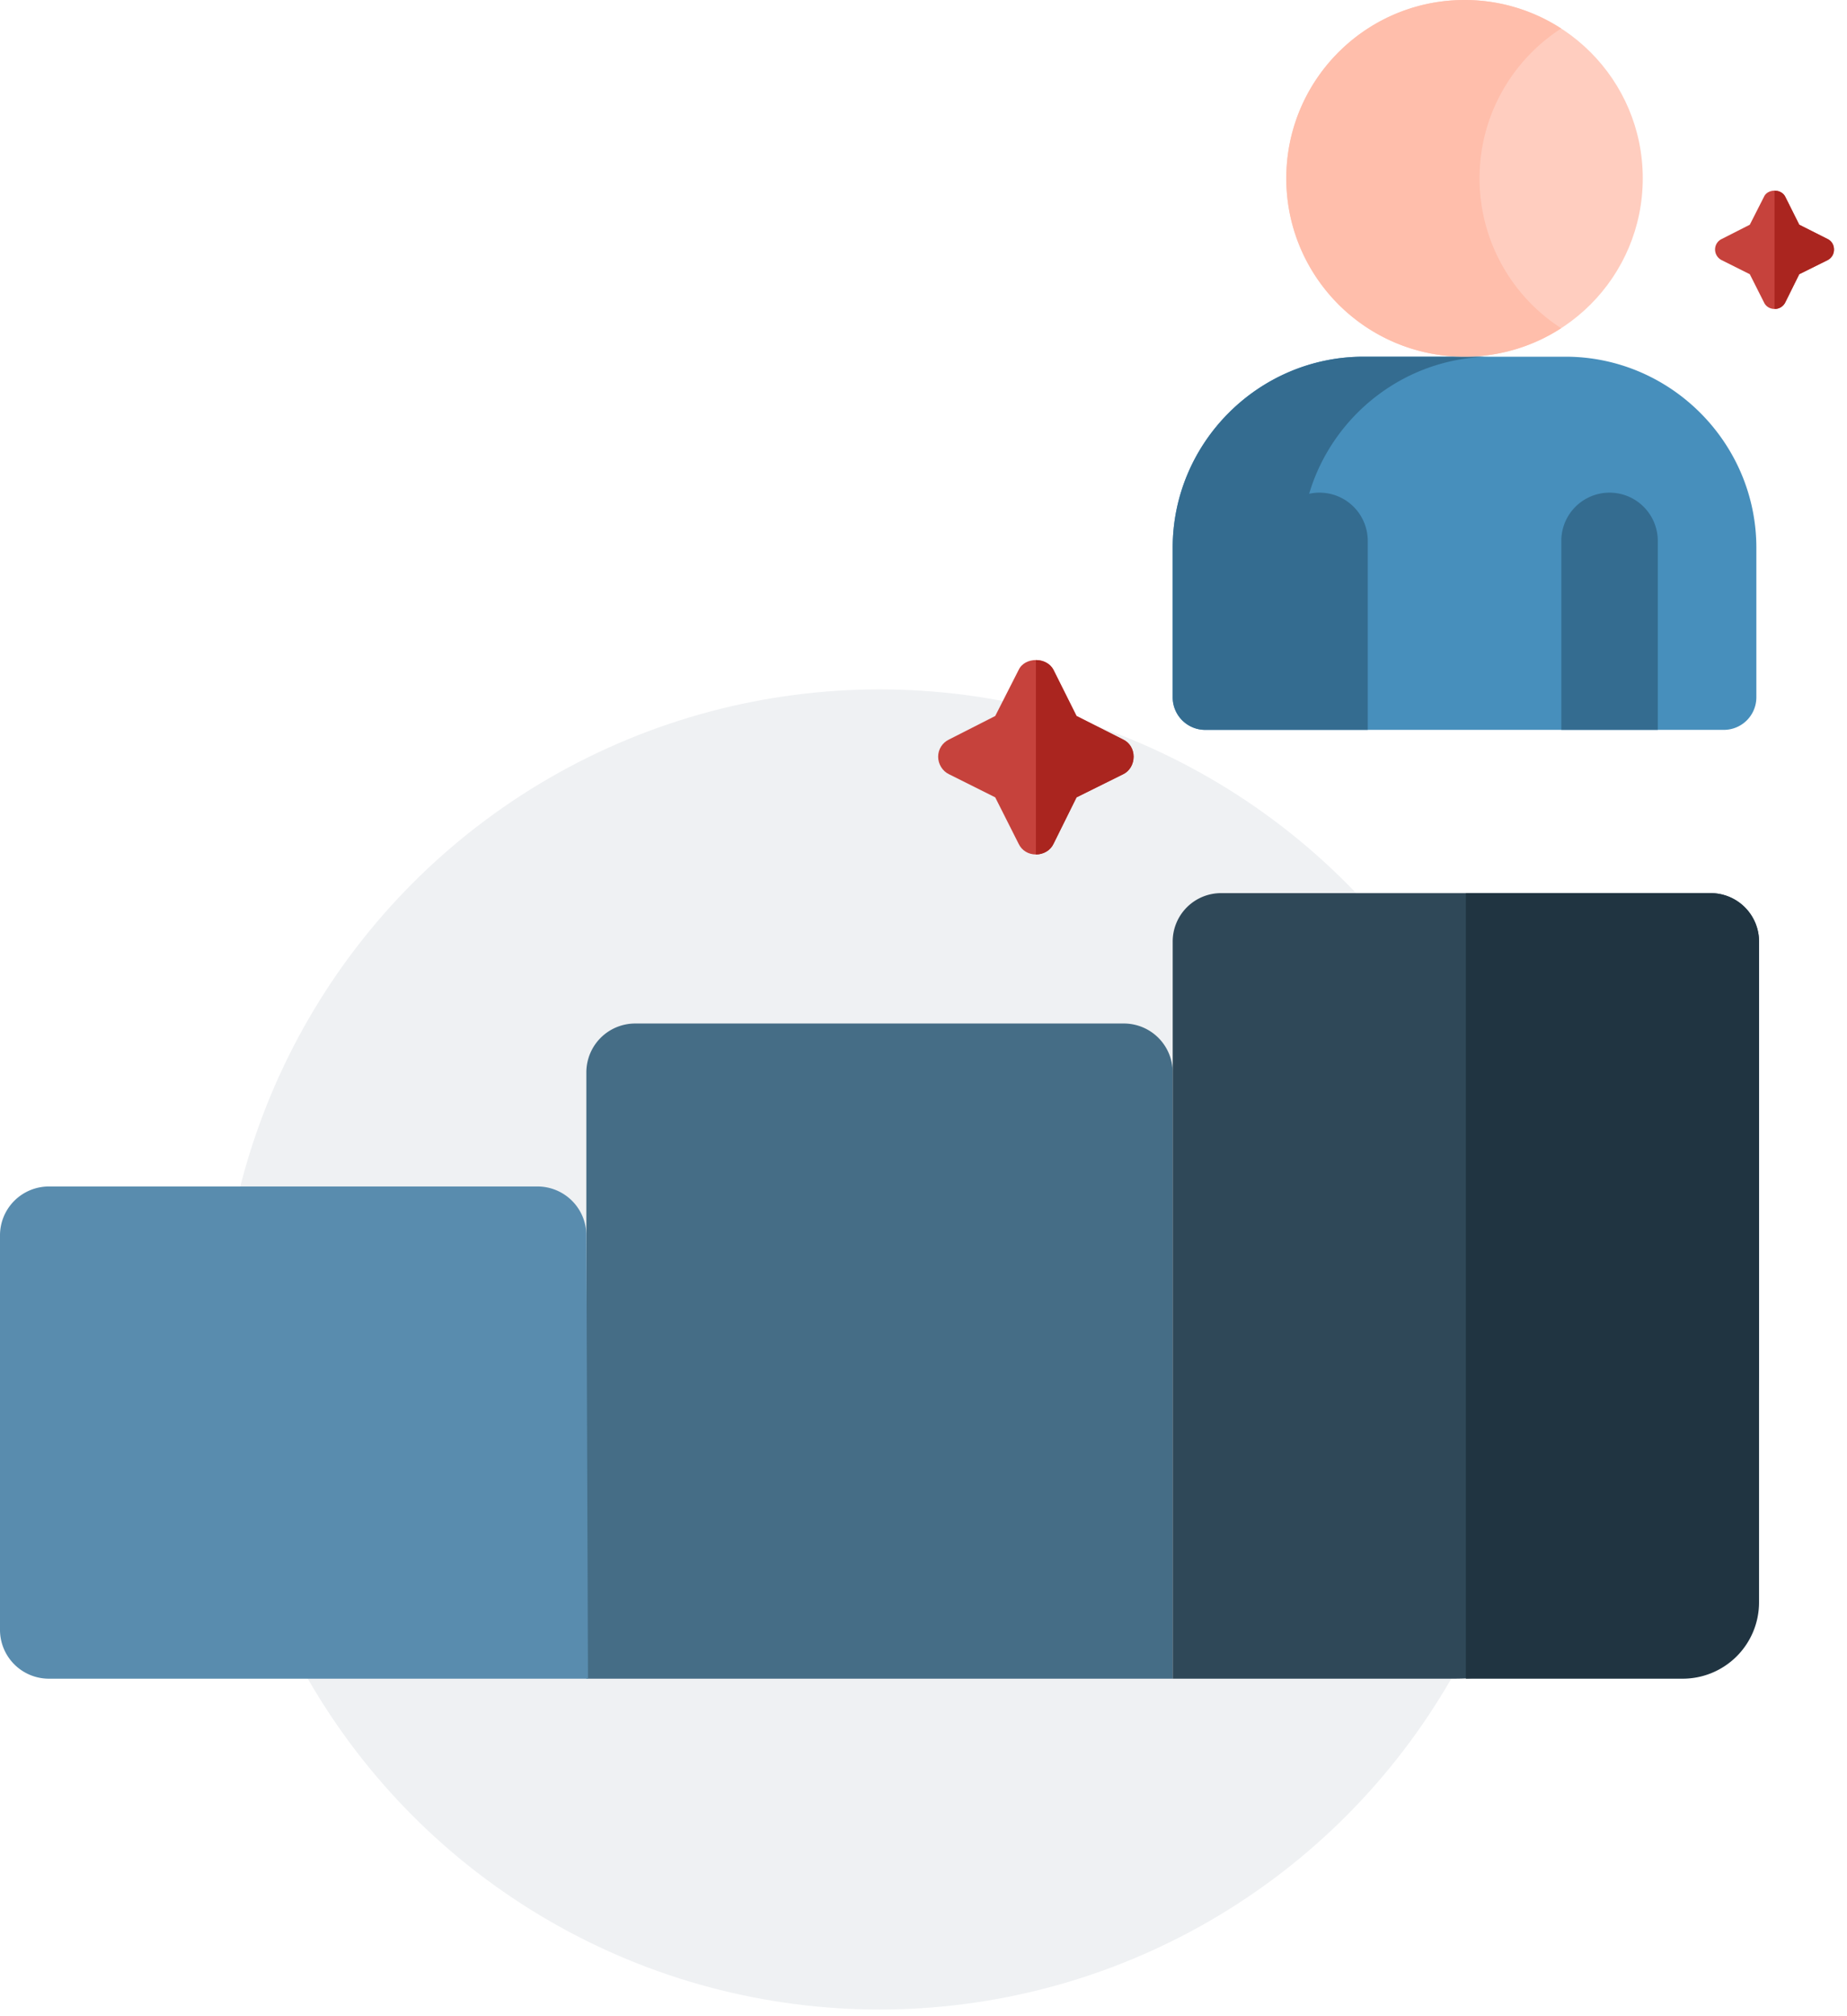<svg xmlns="http://www.w3.org/2000/svg" width="121" height="132" viewBox="0 0 121 132">
    <g fill="none" fill-rule="nonzero">
        <circle cx="57.619" cy="88.349" r="43.214" fill="#EFF1F3"/>
        <path fill="#456D86" d="M38.413 109.903V70.21a3.2 3.2 0 0 1 3.2-3.201h32.011a3.2 3.2 0 0 1 3.201 3.2v39.694H38.413z"/>
        <path fill="#2F4858" d="M112.037 58.473h-32.01a3.17 3.17 0 0 0-3.202 3.2v48.23h18.413c11.046 0 20-8.954 20-20v-28.23a3.17 3.17 0 0 0-3.201-3.2z"/>
        <path fill="#598CAE" d="M3.201 109.903A3.2 3.2 0 0 1 0 106.702V80.88a3.2 3.2 0 0 1 3.201-3.201h32.01a3.2 3.2 0 0 1 3.202 3.201l.106 29.023H3.201z"/>
        <path fill="#203441" d="M115.238 61.674v43.229a5 5 0 0 1-5 5H96.032v-51.43h16.005a3.17 3.17 0 0 1 3.201 3.2z"/>
        <path fill="#C6423C" d="M119.726 15.647l-1.854-.935-.92-1.838c-.14-.265-.42-.39-.7-.39-.28 0-.561.125-.686.39l-.934 1.838-1.839.935a.757.757 0 0 0-.436.685.78.78 0 0 0 .436.701l1.839.92.934 1.853c.125.265.39.42.686.42a.766.766 0 0 0 .7-.42l.92-1.854 1.854-.919a.765.765 0 0 0 .42-.7.743.743 0 0 0-.42-.686z"/>
        <path fill="#AA251F" d="M120.146 16.332a.765.765 0 0 1-.42.701l-1.854.92-.92 1.853a.766.766 0 0 1-.7.42v-7.742c.28 0 .56.125.7.39l.92 1.838 1.854.935c.265.124.42.39.42.685z"/>
        <path fill="#C6423C" d="M73.573 48.413l-3.047-1.537-1.511-3.022c-.23-.435-.692-.64-1.153-.64-.46 0-.921.205-1.126.64l-1.537 3.022-3.022 1.537c-.435.205-.717.64-.717 1.127 0 .486.282.947.717 1.152l3.022 1.51 1.537 3.048c.205.436.64.692 1.126.692.487 0 .948-.256 1.153-.692l1.51-3.047 3.048-1.511c.436-.205.692-.666.692-1.152 0-.487-.256-.922-.692-1.127z"/>
        <path fill="#AA251F" d="M74.265 49.54c0 .486-.256.947-.692 1.152l-3.047 1.51-1.511 3.048c-.205.436-.666.692-1.153.692V43.214c.461 0 .922.205 1.153.64l1.51 3.022 3.048 1.537c.436.205.692.64.692 1.127z"/>
        <g transform="translate(76.825)">
            <circle cx="19.119" cy="11.676" r="11.676" fill="#FFCDBF"/>
            <path fill="#478FBC" d="M25.727 23.353H12.511C5.63 23.353 0 28.983 0 35.863v9.79c0 1.177.954 2.131 2.131 2.131h33.976a2.131 2.131 0 0 0 2.13-2.13v-9.79c0-6.881-5.63-12.511-12.51-12.511z"/>
            <path fill="#346C90" d="M10.516 47.784h.042H2.13A2.131 2.131 0 0 1 0 45.654v-9.79c0-6.881 5.63-12.511 12.51-12.511h8.427c-5.654 0-10.463 3.801-11.998 8.975a3.16 3.16 0 0 1 3.84 3.087v12.369h-2.263zm21.263-12.37v12.37h-6.32v-12.37a3.16 3.16 0 1 1 6.32 0z"/>
            <path fill="#FFBEAB" d="M20.103 11.676c0-4.115 2.13-7.73 5.346-9.81A11.618 11.618 0 0 0 19.119 0C12.67 0 7.442 5.228 7.442 11.676c0 6.449 5.228 11.677 11.677 11.677 2.334 0 4.506-.687 6.33-1.867a11.664 11.664 0 0 1-5.346-9.81z"/>
        </g>
    </g>
</svg>

